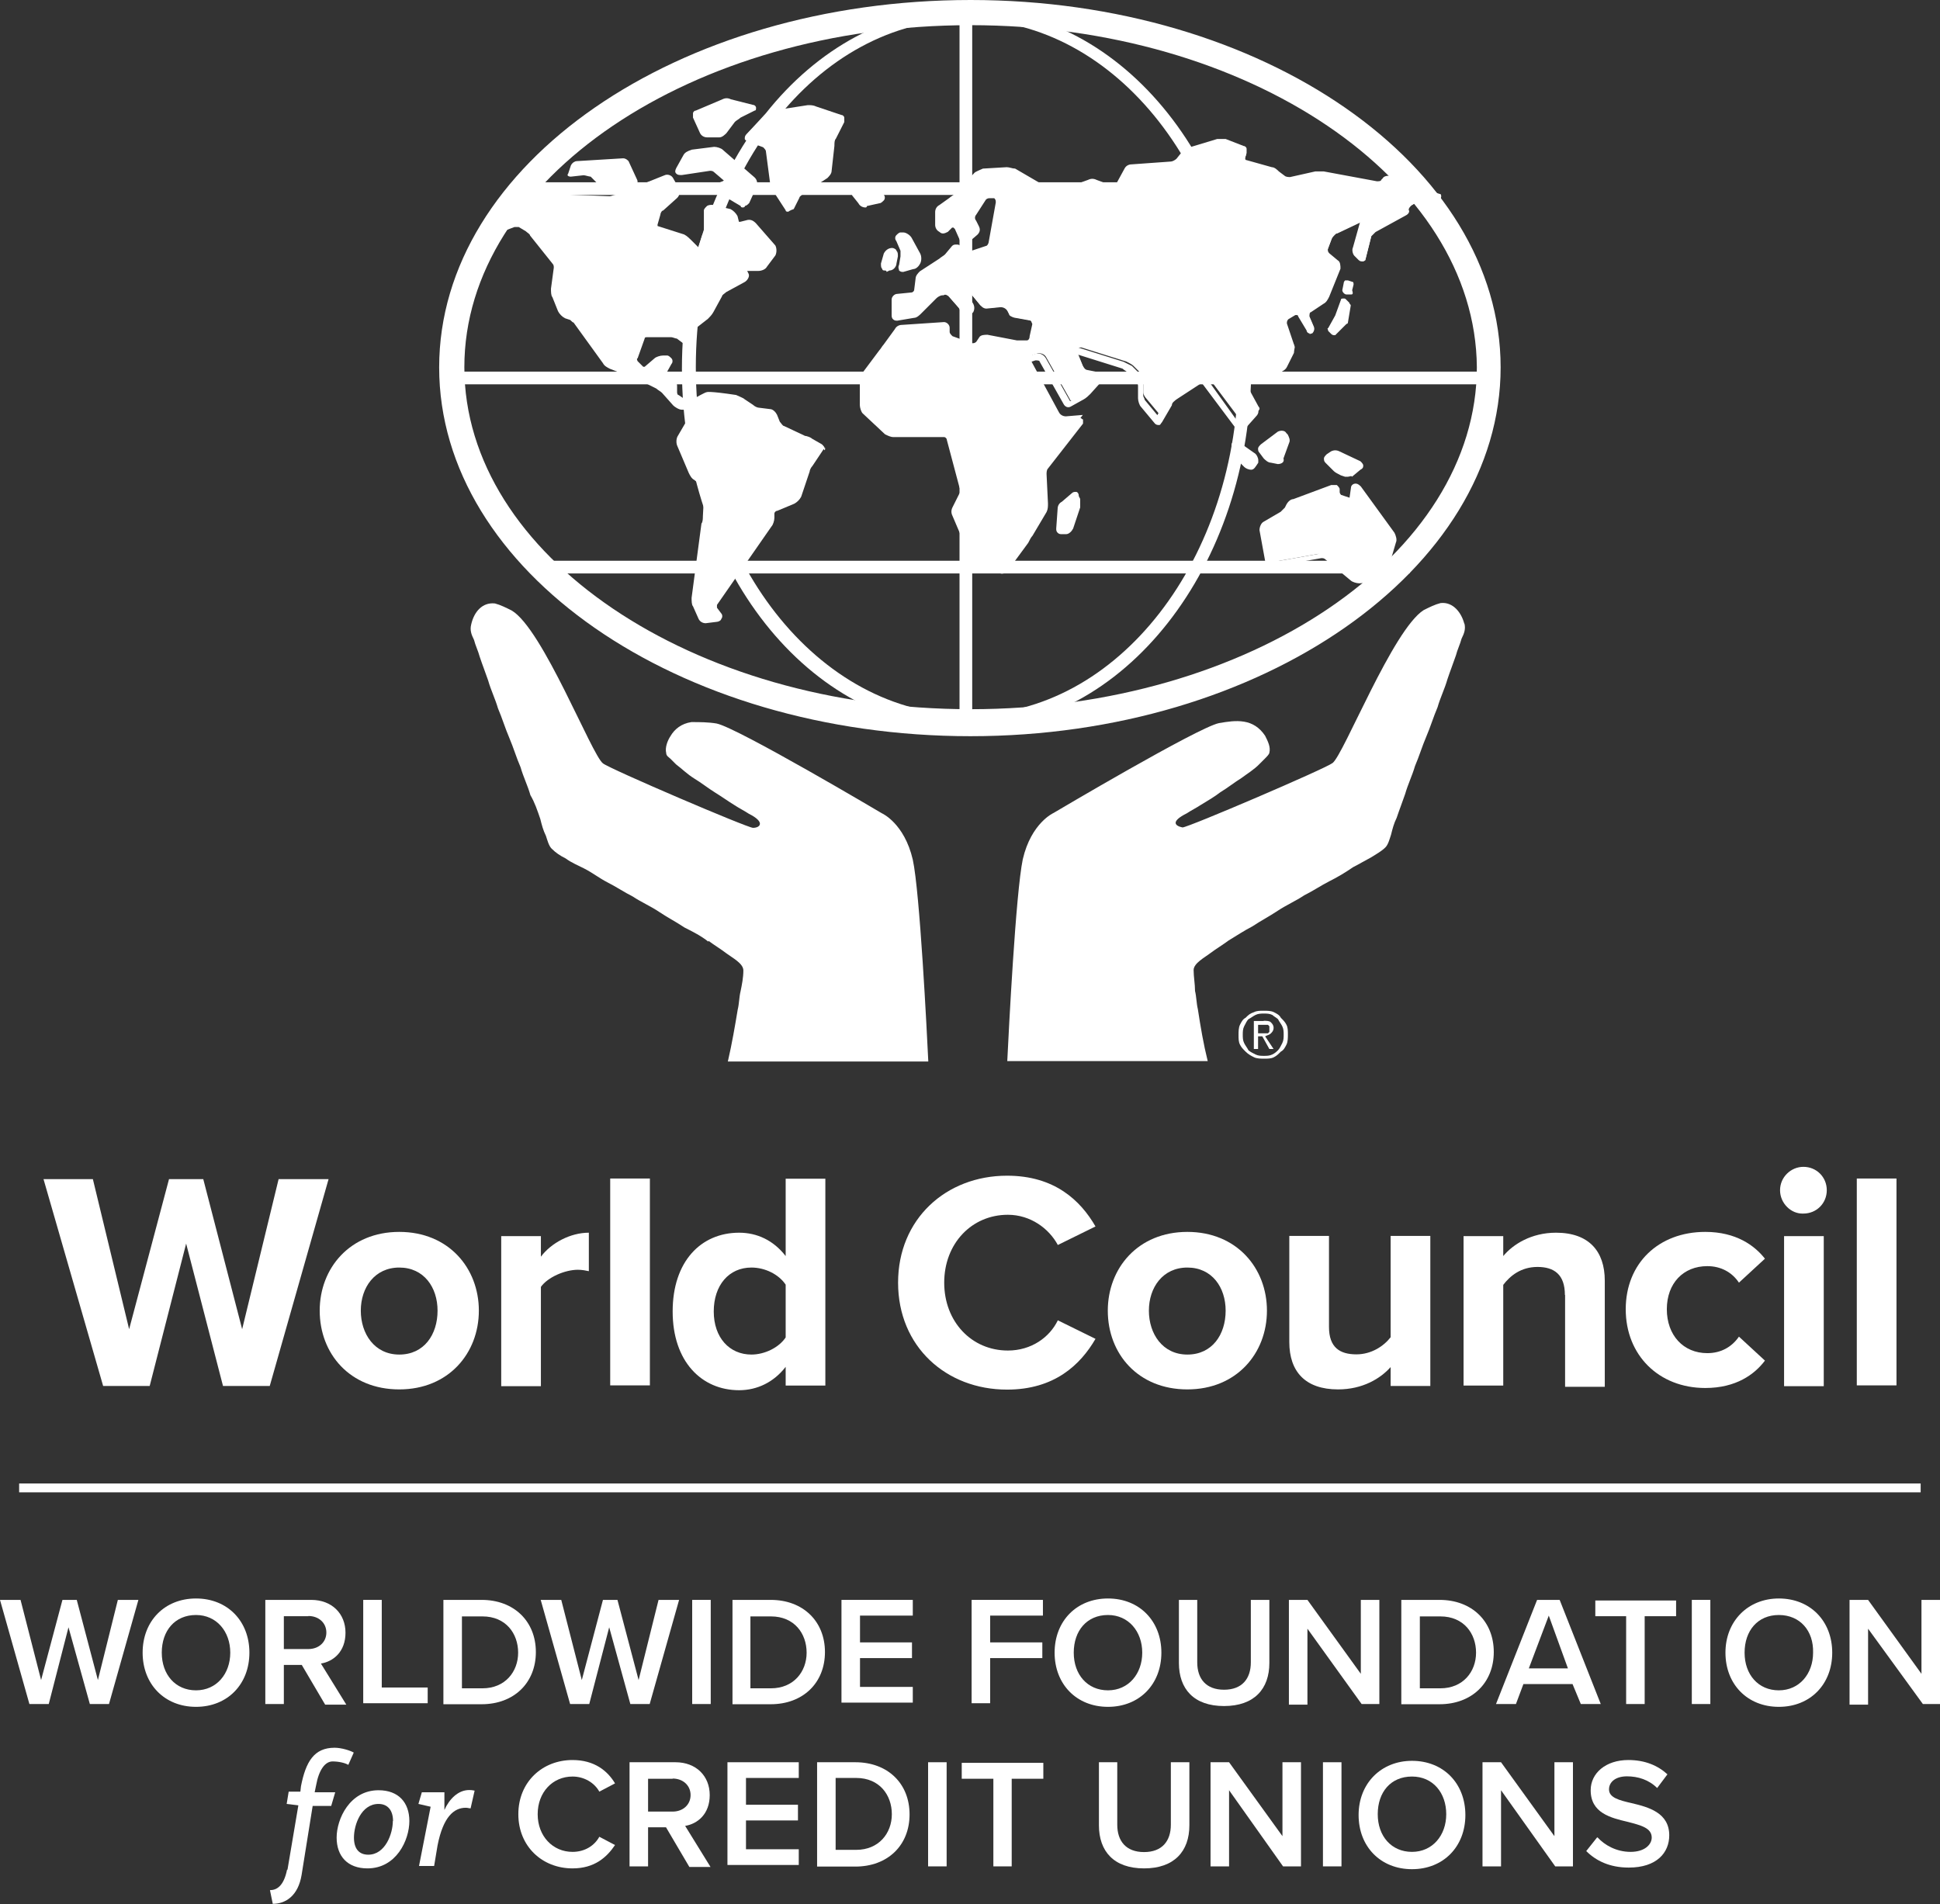 <?xml version="1.0" encoding="UTF-8"?>
<svg id="Layer_2" data-name="Layer 2" xmlns="http://www.w3.org/2000/svg" viewBox="0 0 96.3 94.53">
  <rect x="0" y="0" width="96.3" height="94.53" fill="#333333" stroke="none"/>
  <defs>
    <style>
      .cls-1 {
        fill: #fff;
      }
    </style>
  </defs>
  <g id="Camada_1" data-name="Camada 1">
    <g>
      <polygon class="cls-1" points="3.4 80.79 2.42 84.6 1.46 84.6 0 79.43 1.02 79.43 2.04 83.41 3.1 79.43 3.81 79.43 4.86 83.41 5.85 79.43 6.87 79.43 5.41 84.6 4.46 84.6 3.4 80.79"/>
      <g>
        <path class="cls-1" d="M9.73,80.18c-1.05,0-1.7.78-1.7,1.87s.68,1.87,1.7,1.87,1.7-.82,1.7-1.87-.68-1.87-1.7-1.87M9.73,79.36c1.56,0,2.65,1.12,2.65,2.69s-1.09,2.69-2.65,2.69-2.65-1.12-2.65-2.69,1.09-2.69,2.65-2.69"/>
        <path class="cls-1" d="M15.31,80.24h-1.22v1.63h1.22c.51,0,.89-.34.89-.82s-.38-.82-.89-.82M14.97,82.66h-.88v1.94h-.92v-5.17h2.28c1.02,0,1.7.68,1.7,1.63s-.61,1.43-1.22,1.53l1.26,2.04h-1.05l-1.16-1.97Z"/>
      </g>
      <polygon class="cls-1" points="18.03 79.43 18.95 79.43 18.95 83.78 21.23 83.78 21.23 84.56 18.03 84.56 18.03 79.43"/>
      <path class="cls-1" d="M23.95,83.82c1.12,0,1.77-.82,1.77-1.77s-.61-1.8-1.77-1.8h-1.02v3.57h1.02ZM22.01,79.43h1.9c1.6,0,2.69,1.06,2.69,2.59s-1.09,2.59-2.69,2.59h-1.9v-5.17Z"/>
      <polygon class="cls-1" points="30.24 80.79 29.25 84.6 28.3 84.6 26.84 79.43 27.86 79.43 28.88 83.41 29.93 79.43 30.65 79.43 31.7 83.41 32.69 79.43 33.71 79.43 32.25 84.6 31.29 84.6 30.24 80.79"/>
      <rect class="cls-1" x="34.36" y="79.43" width=".92" height="5.17"/>
      <path class="cls-1" d="M38.27,83.82c1.12,0,1.77-.82,1.77-1.77s-.61-1.8-1.77-1.8h-1.02v3.57h1.02ZM36.36,79.43h1.9c1.6,0,2.69,1.06,2.69,2.59s-1.09,2.59-2.69,2.59h-1.9v-5.17Z"/>
      <polygon class="cls-1" points="41.77 79.43 45.31 79.43 45.31 80.21 42.69 80.21 42.69 81.54 45.27 81.54 45.27 82.32 42.69 82.32 42.69 83.75 45.31 83.75 45.31 84.53 41.77 84.53 41.77 79.43"/>
      <polygon class="cls-1" points="48.23 79.43 51.77 79.43 51.77 80.21 49.15 80.21 49.15 81.54 51.74 81.54 51.74 82.32 49.15 82.32 49.15 84.56 48.23 84.56 48.23 79.43"/>
      <g>
        <path class="cls-1" d="M55,80.18c-1.05,0-1.7.78-1.7,1.87s.68,1.87,1.7,1.87,1.7-.82,1.7-1.87-.68-1.87-1.7-1.87M55,79.36c1.56,0,2.65,1.12,2.65,2.69s-1.09,2.69-2.65,2.69-2.65-1.12-2.65-2.69,1.09-2.69,2.65-2.69"/>
        <path class="cls-1" d="M58.51,79.43h.92v3.1c0,.82.44,1.36,1.33,1.36s1.33-.54,1.33-1.36v-3.1h.92v3.13c0,1.29-.75,2.14-2.25,2.14s-2.24-.85-2.24-2.14v-3.13Z"/>
      </g>
      <polygon class="cls-1" points="64.9 80.86 64.9 84.63 63.98 84.63 63.98 79.43 64.9 79.43 67.55 83.1 67.55 79.43 68.47 79.43 68.47 84.6 67.59 84.6 64.9 80.86"/>
      <path class="cls-1" d="M71.5,83.82c1.12,0,1.77-.82,1.77-1.77s-.61-1.8-1.77-1.8h-1.02v3.57h1.02ZM69.56,79.43h1.9c1.6,0,2.69,1.06,2.69,2.59s-1.09,2.59-2.69,2.59h-1.9v-5.17Z"/>
      <path class="cls-1" d="M75.89,82.83h1.94l-.95-2.62-.99,2.62ZM78.07,83.61h-2.45l-.37.99h-.99l2.04-5.17h1.12l2.04,5.17h-.99l-.41-.99Z"/>
      <polygon class="cls-1" points="80.75 80.24 79.19 80.24 79.19 79.46 83.2 79.46 83.2 80.24 81.64 80.24 81.64 84.6 80.72 84.6 80.72 80.24 80.75 80.24"/>
      <rect class="cls-1" x="83.98" y="79.43" width=".92" height="5.17"/>
      <path class="cls-1" d="M88.3,80.18c-1.05,0-1.7.78-1.7,1.87s.68,1.87,1.7,1.87,1.7-.82,1.7-1.87c.03-1.09-.65-1.87-1.7-1.87M88.3,79.36c1.56,0,2.65,1.12,2.65,2.69s-1.09,2.69-2.65,2.69-2.65-1.12-2.65-2.69,1.12-2.69,2.65-2.69"/>
      <g>
        <path class="cls-1" d="M14.27,92.83l.54-3.2-.58-.07.1-.61h.58l.03-.27c.24-1.22.65-1.91,1.67-1.91.34,0,.78.14.95.24l-.27.61c-.17-.1-.48-.17-.78-.17-.37,0-.68.41-.82,1.19l-.07.34h1.02l-.2.68h-.92l-.55,3.43c-.17,1.02-.78,1.43-1.43,1.43l-.14-.68c.31,0,.68-.17.85-1.02"/>
        <path class="cls-1" d="M19.51,90.41c0-.54-.27-.85-.72-.85-.85,0-1.22,1.02-1.22,1.67,0,.54.24.85.71.85.85,0,1.22-1.05,1.22-1.67M20.32,90.41c0,.95-.65,2.35-2.08,2.35-.99,0-1.53-.61-1.53-1.53s.65-2.35,2.08-2.35c.99,0,1.53.61,1.53,1.53"/>
        <path class="cls-1" d="M21.38,89.7l-.61-.14.17-.58h1.12v.88c.24-.54.68-.99,1.23-.99.17,0,.24.03.27.03l-.2.88c-.07,0-.14-.03-.24-.03-.58,0-1.12.44-1.4,1.87l-.17,1.02h-.75l.58-2.96Z"/>
        <path class="cls-1" d="M25.73,90.07c0-1.6,1.19-2.69,2.69-2.69,1.09,0,1.74.54,2.11,1.16l-.78.41c-.24-.44-.75-.75-1.33-.75-.99,0-1.73.78-1.73,1.87s.75,1.87,1.73,1.87c.61,0,1.09-.31,1.33-.75l.78.41c-.41.61-1.02,1.16-2.11,1.16-1.5,0-2.69-1.09-2.69-2.69"/>
        <path class="cls-1" d="M33.39,88.31h-1.22v1.63h1.22c.51,0,.89-.34.89-.82s-.38-.82-.89-.82M33.05,90.72h-.88v1.94h-.92v-5.17h2.28c1.02,0,1.7.68,1.7,1.63s-.61,1.43-1.22,1.53l1.26,2.04h-1.05l-1.16-1.97Z"/>
      </g>
      <polygon class="cls-1" points="36.11 87.49 39.65 87.49 39.65 88.27 37.03 88.27 37.03 89.6 39.61 89.6 39.61 90.38 37.03 90.38 37.03 91.81 39.65 91.81 39.65 92.59 36.11 92.59 36.11 87.49"/>
      <path class="cls-1" d="M42.5,91.84c1.12,0,1.77-.82,1.77-1.77s-.61-1.8-1.77-1.8h-1.02v3.57h1.02ZM40.56,87.49h1.9c1.6,0,2.69,1.05,2.69,2.59s-1.09,2.59-2.69,2.59h-1.9v-5.17Z"/>
      <rect class="cls-1" x="46.07" y="87.49" width=".92" height="5.17"/>
      <polygon class="cls-1" points="49.31 88.31 47.74 88.31 47.74 87.52 51.79 87.52 51.79 88.31 50.22 88.31 50.22 92.66 49.31 92.66 49.31 88.31"/>
      <path class="cls-1" d="M54.54,87.49h.92v3.1c0,.82.44,1.36,1.33,1.36s1.33-.54,1.33-1.36v-3.1h.92v3.13c0,1.29-.75,2.14-2.25,2.14s-2.24-.85-2.24-2.14v-3.13Z"/>
      <polygon class="cls-1" points="61.01 88.88 61.01 92.66 60.09 92.66 60.09 87.49 61.01 87.49 63.66 91.16 63.66 87.49 64.58 87.49 64.58 92.66 63.69 92.66 61.01 88.88"/>
      <rect class="cls-1" x="65.67" y="87.49" width=".92" height="5.17"/>
      <path class="cls-1" d="M70.09,88.2c-1.06,0-1.7.78-1.7,1.87s.68,1.87,1.7,1.87,1.7-.82,1.7-1.87-.65-1.87-1.7-1.87M70.09,87.42c1.56,0,2.65,1.12,2.65,2.69s-1.09,2.69-2.65,2.69-2.65-1.12-2.65-2.69,1.12-2.69,2.65-2.69"/>
      <polygon class="cls-1" points="74.51 88.88 74.51 92.66 73.59 92.66 73.59 87.49 74.51 87.49 77.16 91.16 77.16 87.49 78.08 87.49 78.08 92.66 77.2 92.66 74.51 88.88"/>
      <path class="cls-1" d="M79.31,91.23c.34.37.92.71,1.63.71s1.05-.37,1.05-.71c0-.48-.54-.61-1.19-.78-.85-.2-1.84-.44-1.84-1.57,0-.85.75-1.5,1.87-1.5.82,0,1.46.27,1.94.71l-.51.68c-.41-.41-.95-.58-1.5-.58s-.89.27-.89.65c0,.41.51.54,1.12.68.85.2,1.87.48,1.87,1.6,0,.85-.61,1.6-2.01,1.6-.95,0-1.63-.34-2.11-.82l.54-.68Z"/>
      <rect class="cls-1" x="47.63" y=".63" width=".63" height="35.22"/>
      <path class="cls-1" d="M47.98.97c-7.45,0-13.44,7.73-13.44,17.26s6.06,17.26,13.51,17.26,13.43-7.73,13.43-17.26S55.42.97,47.98.97M47.98,36.2c-7.8,0-14.13-8-14.13-17.89S40.18.42,47.98.42s14.13,7.94,14.13,17.82-6.33,17.96-14.13,17.96"/>
      <polygon class="cls-1" points="25.91 9.05 25.21 9.68 69.97 9.68 69.97 9.05 25.91 9.05"/>
      <rect class="cls-1" x="27.16" y="27.84" width="42.81" height=".63"/>
      <rect class="cls-1" x="22.22" y="18.45" width="52" height=".63"/>
      <g>
        <path class="cls-1" d="M62.66,51.3h.28l.07-.07v-.28l-.07-.07h-.49v.42h.21M62.73,50.68c.14,0,.28,0,.35.07.07.07.14.14.14.28s-.07.21-.14.28c-.07.07-.14.07-.28.14l.42.63h-.21l-.35-.63h-.21v.63h-.21v-1.39h.49ZM61.76,51.79c.07.14.14.21.21.35.07.07.21.14.35.21.14.07.28.07.42.07s.28,0,.42-.07c.14-.07.21-.14.28-.21.07-.07.14-.21.21-.35.07-.14.07-.28.07-.42s0-.28-.07-.42c-.07-.14-.14-.21-.21-.35-.07-.07-.21-.14-.28-.21-.14-.07-.28-.07-.42-.07s-.28,0-.42.07c-.14.07-.21.14-.35.21-.07.07-.14.21-.21.35-.07.14-.07.28-.07.42s0,.28.07.42M61.55,50.88c.07-.14.14-.28.28-.35.14-.14.21-.21.42-.28.14-.07.28-.07.49-.07.14,0,.35,0,.49.07.14.07.28.14.35.28.14.14.21.21.28.35.07.14.07.28.07.49,0,.14,0,.35-.07.49-.07.14-.14.28-.28.35-.14.14-.21.21-.35.28-.14.07-.28.07-.49.07-.14,0-.35,0-.49-.07s-.28-.14-.42-.28c-.14-.14-.21-.21-.28-.35-.07-.14-.07-.28-.07-.49,0-.14,0-.35.07-.49"/>
        <path class="cls-1" d="M35.17,46.71c.28.21.63.42.9.63.28.21.83.49.83.84s-.07.7-.14,1.04c-.07.28-.07.63-.14.9-.14.84-.28,1.67-.49,2.58h9.95c-.07-1.46-.42-8.42-.77-10.02-.42-1.81-1.53-2.3-1.53-2.3,0,0-7.17-4.25-8.21-4.46-.42-.07-.84-.07-1.25-.07-.49.07-.84.35-1.04.7-.14.21-.28.56-.21.84,0,.14.14.21.21.28.07.07.21.21.28.28.28.21.56.49.9.7.35.21.7.49,1.04.7s.63.42.97.63c.21.14.49.28.7.42.84.42.56.7.21.7-.28,0-7.1-2.92-7.45-3.2-.56-.42-2.99-6.68-4.53-7.59-.28-.14-.56-.28-.83-.35-.63-.07-1.04.42-1.18,1.04-.07.28,0,.49.14.77.07.28.21.56.28.83.14.42.28.77.42,1.18.14.49.35.91.49,1.39.21.49.35.97.56,1.46.21.49.35.98.56,1.46.14.49.35.9.49,1.39.21.35.35.77.49,1.18.07.28.14.56.28.84.07.21.14.49.28.63.21.21.42.35.7.49.28.21.63.35.9.49.42.21.77.49,1.18.7.42.21.83.49,1.25.7.42.28.91.49,1.32.77.42.28.83.49,1.25.77.42.21.83.42,1.18.7"/>
        <path class="cls-1" d="M72.69,30.98c-.14-.56-.56-1.11-1.18-1.04-.28.07-.56.21-.84.35-1.53.97-3.97,7.17-4.52,7.59-.35.28-7.17,3.2-7.45,3.2-.35-.07-.63-.28.21-.7.21-.14.49-.28.7-.42.35-.21.7-.42.97-.63.35-.21.7-.49,1.04-.7.28-.21.63-.42.9-.7.07-.07.21-.21.28-.28.07-.07.21-.21.21-.28.07-.28-.07-.56-.21-.84-.28-.42-.63-.63-1.04-.7-.42-.07-.83,0-1.25.07-1.04.21-8.21,4.46-8.21,4.46,0,0-1.11.49-1.53,2.3-.35,1.67-.7,8.56-.77,10.02h9.95c-.21-.84-.35-1.67-.49-2.58-.07-.28-.07-.63-.14-.9,0-.35-.07-.7-.07-1.04s.56-.63.83-.84c.28-.21.63-.42.91-.63.35-.21.77-.49,1.18-.7.42-.28.83-.49,1.25-.77.42-.28.9-.49,1.32-.77.42-.21.84-.49,1.25-.7.42-.21.77-.42,1.18-.7.28-.14.63-.35.9-.49.21-.14.49-.28.7-.49.14-.14.21-.42.28-.63.07-.28.14-.56.28-.84.14-.42.28-.77.42-1.18.14-.49.35-.91.49-1.39.21-.49.35-.97.56-1.46.21-.49.35-.97.56-1.46.14-.49.35-.9.49-1.39.14-.42.28-.77.42-1.18.07-.28.21-.56.28-.83.14-.28.21-.49.14-.77"/>
        <path class="cls-1" d="M29.81,9.26c.07.07.21.14.35.07l1.39-.21c.07,0,.14-.07.07-.21l-.42-.91c-.07-.07-.14-.14-.28-.14l-2.3.14c-.07,0-.21.07-.28.21l-.14.42c-.07.07,0,.14.14.14l.63-.07c.07,0,.28.07.35.07l.49.49Z"/>
        <path class="cls-1" d="M35.1,6.68h.63c.07,0,.21-.07.28-.14l.42-.56c.07-.07.21-.21.28-.28l.7-.35-1.11-.28h-.07c-.07,0-.14,0-.21.07l-1.32.56s-.07,0-.07.07v.07l.35.77s.07.07.14.07"/>
        <path class="cls-1" d="M34.68,5.78l.35.7.07.07h.63c.07,0,.14-.07.14-.07l.42-.63c.07-.14.21-.21.35-.28l.35-.21-.77-.14h-.21l-1.32.56ZM35.1,6.82h0c-.14,0-.28-.07-.35-.21l-.35-.77v-.21c0-.07.07-.14.14-.14l1.32-.56c.14-.07.28-.07.42,0l1.11.28c.07,0,.14.07.14.14s0,.14-.07.14l-.7.35c-.07.07-.21.14-.28.21l-.42.56c-.07.07-.21.21-.35.21h-.63Z"/>
        <path class="cls-1" d="M36.14,8.91c.07.07.07.14,0,.21l-.42.21c-.07.07-.07.14,0,.14l1.18.63c.07.07.21,0,.21-.07l.35-.77c.07-.07,0-.21-.07-.28l-1.6-1.39c-.07-.07-.21-.14-.35-.07l-1.11.14c-.07,0-.21.07-.28.21l-.35.63c-.07.07,0,.14.07.14l1.39-.21c.07,0,.28,0,.35.07l.63.42Z"/>
        <path class="cls-1" d="M35.86,9.4l1.04.63.42-.77v-.14l-1.6-1.39c-.07-.07-.14-.07-.21-.07l-1.11.14c-.07,0-.14.07-.14.14l-.28.49,1.25-.14c.14,0,.35,0,.42.14l.56.42c.07.07.14.14.14.21s-.07.14-.14.21l-.35.14ZM36.91,10.3c-.07,0-.14,0-.14-.07l-1.18-.7c-.07-.07-.14-.14-.14-.21s.07-.14.14-.21l.35-.14-.49-.42c-.07-.07-.14-.07-.21-.07l-1.39.21c-.14,0-.21,0-.28-.07-.07-.07-.07-.14,0-.28l.35-.63c.07-.14.21-.21.42-.28l1.11-.14c.14,0,.35.07.42.14l1.6,1.39c.14.14.14.35.07.49l-.35.77c-.07.07-.14.14-.21.14,0,0,0,.07-.07.07"/>
        <path class="cls-1" d="M39.69,9.4l1.18-.77c.07-.07.14-.14.14-.21l.14-1.25c0-.14.07-.28.14-.35l.42-.83v-.07s0-.07-.07-.07l-1.18-.49c-.07,0-.14-.07-.28-.07h-.07l-1.81.28c-.07,0-.21.07-.28.14l-.97.97v.07l.07.07.77.28c.14.07.21.14.28.28l.21,1.6c0,.07.07.21.14.35l.63.97h.07l.28-.56c0-.14.14-.28.21-.35"/>
        <path class="cls-1" d="M37.26,6.75l.63.21c.14.07.35.21.35.42l.21,1.6c0,.07.07.21.07.28l.56.84.21-.42c.07-.14.21-.28.35-.35l1.18-.77s.07-.07.07-.14l.14-1.25c0-.14.07-.28.14-.42l.42-.77-1.25-.42h-.28l-1.81.28c-.07,0-.14.07-.21.07l-.76.84ZM39.14,10.51c-.07,0-.14,0-.14-.07l-.63-.97c-.07-.07-.14-.28-.14-.35l-.21-1.6c0-.07-.07-.14-.14-.21l-.77-.28c-.07-.07-.14-.07-.14-.14s0-.14.07-.21l.9-.97c.07-.07.21-.14.35-.21l1.81-.28c.14,0,.28,0,.42.07l1.25.42c.07,0,.14.07.14.14v.21l-.42.83c-.07.07-.07.21-.07.35l-.14,1.25c0,.14-.14.28-.21.35l-1.18.77c-.07.07-.21.14-.21.21l-.28.56c-.21.07-.28.14-.28.14"/>
        <path class="cls-1" d="M43.66,9.54c-.07-.07-.21-.14-.28-.14l-.84.07c-.14,0-.14.07-.07.14l.28.35c.07.07.21.14.28.14l.63-.14c.07,0,.14-.14.07-.21l-.07-.21Z"/>
        <path class="cls-1" d="M42.61,9.61l.28.28c0,.07.14.07.14.07l.63-.14-.14-.21c0-.07-.07-.07-.14-.07l-.77.07ZM42.96,10.3c-.14,0-.28-.07-.35-.21l-.28-.35c-.07-.07-.07-.21-.07-.28.07-.07.14-.14.21-.14l.84-.07c.14,0,.35.07.42.21l.14.21c.07.07.07.21,0,.28s-.14.14-.21.14l-.63.14q0,.07-.07.07"/>
        <path class="cls-1" d="M44.43,12.67c0-.14-.07-.21-.14-.21-.14,0-.21.07-.28.21l-.14.49c0,.07,0,.14.14.14l.14-.07c.07,0,.21-.14.21-.28l.07-.28Z"/>
        <path class="cls-1" d="M44.29,12.6c-.07,0-.14.07-.14.07l-.14.42h.07c.07,0,.14-.07.14-.14l.07-.35ZM43.94,13.43c-.07,0-.14,0-.14-.07-.07-.07-.07-.14-.07-.28l.14-.49c.07-.14.21-.28.42-.28.07,0,.21.07.21.14.07.07.07.14.07.28l-.07.35c0,.14-.14.35-.35.35l-.14.07c0-.07-.07-.07-.07-.07"/>
        <path class="cls-1" d="M44.77,13.23c0,.07.07.21.14.14l.42-.07c.14,0,.21-.07.28-.21.07-.07,0-.21,0-.35l-.49-.77c-.07-.07-.21-.14-.28-.14h-.14c-.14,0-.14.07-.14.21l.21.49c.07.07.07.28,0,.35v.35Z"/>
        <path class="cls-1" d="M44.77,11.97l.21.42c.07.14.07.35.07.49l-.07.35.42-.07c.07,0,.14-.07.14-.07v-.21l-.42-.77c0-.07-.14-.07-.14-.07l-.21-.07ZM44.84,13.5c-.07,0-.14,0-.21-.07,0-.07-.07-.14,0-.28l.07-.42v-.28l-.21-.49c-.07-.07-.07-.21,0-.28.07-.07.14-.14.21-.14h.14c.14,0,.35.14.42.28l.42.77c.07.14.07.35,0,.49-.07.14-.21.28-.35.28l-.49.14q.07,0,0,0"/>
        <path class="cls-1" d="M52.78,24.99c-.07.07-.14.21-.14.28l-.07.98c0,.07.07.14.14.14h.14c.07,0,.21-.07.21-.21l.35-1.04v-.35l-.07-.14c0-.07-.07-.14-.14-.07l-.42.42Z"/>
        <path class="cls-1" d="M53.27,24.71l-.42.35c-.07,0-.07.14-.07.21l-.07.98h.14l.07-.07.35-1.04v-.42ZM52.71,26.52c-.07,0-.14,0-.21-.07-.07-.07-.07-.14-.07-.21l.07-.98c0-.14.07-.28.21-.35l.49-.42c.07-.07.14-.07.21-.07s.14.07.14.21l.07.14v.42l-.35,1.05c-.07.14-.21.28-.35.28h-.21Z"/>
        <path class="cls-1" d="M67.12,24.78c0,.14-.14.14-.21.14l-.42-.14c-.07-.07-.21-.14-.21-.28v-.14c0-.14-.07-.14-.21-.14l-1.88.7c-.07.07-.21.14-.28.21l-.07.14c-.07.07-.14.21-.28.28l-.84.42c-.07.07-.14.21-.14.28l.28,1.53c0,.14.14.21.21.14l2.37-.42c.14,0,.28,0,.35.07l1.25,1.04c.07.07.21.14.35.14l.84-.07c.14,0,.21-.07.28-.21l.49-1.67c0-.07,0-.28-.07-.35l-1.67-2.3c-.07-.07-.14-.07-.14,0v.63Z"/>
        <path class="cls-1" d="M65.59,27.43c.14,0,.28.07.42.14l1.25,1.04c.07.07.14.07.21.07l.83-.07c.07,0,.07-.07.14-.07l.49-1.67c0-.07,0-.14-.07-.21l-1.53-2.16-.07.35c0,.07-.07.14-.14.21-.07.07-.21.07-.28,0l-.42-.14c-.14-.07-.28-.21-.28-.42v-.14l-1.88.7c-.07,0-.14.07-.21.14l-.07.14c-.07.14-.21.28-.35.35l-.83.49c-.07,0-.07.07-.07.14l.28,1.53s0,.07.07.07l2.37-.42c.07-.07.14-.07.14-.07M67.47,28.96c-.14,0-.35-.07-.42-.14l-1.25-1.04c-.07-.07-.14-.07-.21-.07l-2.37.42c-.21.07-.35-.07-.42-.28l-.28-1.53c0-.14.07-.35.21-.42l.84-.49c.07-.07.14-.14.21-.21l.07-.14c.07-.14.21-.28.35-.28l1.88-.7h.28c.07.07.14.14.14.21v.14c0,.07.07.14.07.14l.42.14h.14-.14l.07-.49c0-.14.14-.21.21-.21s.14,0,.28.14l1.67,2.3c.07.14.14.35.07.49l-.49,1.67c-.07.14-.21.28-.35.28l-.97.07q.07,0,0,0"/>
        <path class="cls-1" d="M48.67,28.19h0l1.04-.14c.07,0,.21-.07.28-.14l.97-1.32c.07-.07.14-.21.21-.35l.7-1.18c.07-.07.07-.21.07-.35l-.07-1.46c0-.14.07-.28.14-.42l1.74-2.23-.84.07c-.14,0-.28-.07-.35-.21l-1.39-2.57v-.14c0-.07.07-.14.14-.14l.21-.07h.07c.14,0,.28.07.35.21l1.18,2.09c0,.07.14.07.21.07l.63-.35c.07-.07.21-.14.28-.21l.63-.7v-.07h-.07l-.7-.14c-.14,0-.28-.14-.35-.28l-.28-.7v-.14c0-.07.14-.07.21-.07l2.23.7c.14.07.28.14.35.21l.35.35c.07.07.14.28.14.35v.63c0,.07.07.21.14.28l.7.84q.07.07.14,0l.49-.84c.07-.07.21-.21.28-.28l1.18-.77c.14-.07.28-.07.35.07l1.67,2.23q.07.07.14,0l.63-.63c.07-.07.07-.14,0-.21l-.42-.77c-.07-.14-.07-.28,0-.42l.07-.07c.07-.14.21-.21.35-.28l1.18-.35c.07,0,.21-.14.21-.21l.35-.7c.07-.07.07-.21,0-.28l-.49-.97c-.07-.14,0-.28.14-.35l.35-.21c.14-.07.28-.07.35.07l.42.7c0,.07.07.07.14.07s.07-.14.07-.21l-.21-.49c-.07-.14,0-.28.14-.35l.63-.42c.07-.07.21-.14.21-.28l.49-1.32c0-.07,0-.21-.07-.21l-.42-.35c-.07-.07-.14-.28-.07-.35l.21-.56c.07-.14.14-.28.28-.28l1.18-.56c.07-.07.14,0,.21,0,0,0,.07.07,0,.14l-.35,1.25c0,.07,0,.21.07.28l.21.21c.07.07.07,0,.07,0l.28-1.11c0-.14.14-.28.28-.35l1.53-.84.07-.07s-.07-.07,0-.14c0-.07.07-.14.14-.21l.35-.21c.14-.07.28-.07.42-.07l.49.21c.07,0,.14,0,.14-.07l.07-.28c0-.07,0-.14-.07-.14l-2.44-.77c-.07,0-.21,0-.21.07l-.07.07c-.07.14-.21.21-.35.14l-2.64-.49h-.35l-1.25.28c-.14,0-.28,0-.42-.07l-.28-.14c-.07-.07-.21-.14-.28-.14l-1.25-.35c-.07,0-.14-.07-.14-.14v-.21l.07-.21v-.07l-.07-.07-.9-.35c-.07,0-.21-.07-.35,0l-1.39.42c-.07,0-.21.14-.28.21l-.28.21c-.07.07-.21.21-.35.21l-1.95.14c-.07,0-.21.07-.21.14l-.42.76c-.07.14-.21.21-.35.14l-.77-.28h-.35l-1.81.7c-.14.07-.28,0-.35-.14l-.07-.07c-.07-.07-.14-.21-.21-.21l-1.32-.77c-.07-.07-.21-.07-.28-.07h-1.32c-.07,0-.21.07-.28.14l-.97,1.04c-.07.07-.21.21-.28.28l-.49.35c-.07.07-.14.14-.14.28v.63c0,.07.07.21.14.21.07.07.14,0,.21,0l.21-.21c.14-.07.28-.07.35.07l.28.63c0,.07.07.07.14,0l.49-.42c.07-.07.07-.14.07-.21l-.14-.28c-.07-.14-.07-.28,0-.42l.42-.84c.07-.14.21-.14.35-.14l.07.07c.14.07.21.21.21.35l-.35,1.95c0,.14-.14.28-.28.28l-.84.28c-.14.07-.28,0-.42-.07l-.21-.21c-.07-.07-.14-.07-.14,0l-.35.42c-.07.07-.21.21-.28.28l-.97.63c-.07.07-.14.14-.14.28l-.07.56c0,.14-.14.28-.28.28l-.7.07c-.07,0-.14.07-.14.14v.76c0,.07.07.14.14.07l.83-.14c.07,0,.21-.07.28-.14l.76-.77c.07-.07.21-.21.35-.21h.07c.14,0,.28.07.35.14l.49.56c.07.07.14.28.21.35.07,0,.21-.07.28-.14.07-.07.07-.21,0-.28l-.42-.63c-.07-.07-.07-.14,0-.21,0-.07.07-.07.07-.07.07-.07.28,0,.35.14l.63.76c.07.07.14.14.28.14l.7-.07c.14,0,.28.07.35.21l.07.14c0,.07.14.14.21.14l.77.14c.07,0,.14.07.14.14.07.07.07.14.07.21l.07.56c0,.14-.14.28-.28.28h-.14c-.14,0-.28.07-.42,0l-1.46-.28c-.07,0-.21,0-.21.07l-.14.21c-.07.14-.28.14-.35.14l-.97-.35c-.14-.07-.21-.21-.28-.35v-.21c0-.07-.07-.14-.14-.14l-2.09.14c-.07,0-.21.07-.28.14l-.56.77c-.07.07-.14.21-.21.35l-.83,1.11c-.07.07-.07.21-.07.28v1.18c0,.07.07.21.14.28l1.11,1.04c.07.07.21.14.28.14h2.51c.14,0,.28.14.28.21l.63,2.37c0,.14,0,.28-.07.42l-.35.7c-.07.07-.07.21,0,.28l1.04,2.44s.14.07.21.14"/>
        <path class="cls-1" d="M46.86,16.36l-2.09.14c-.07,0-.14.07-.14.07l-.56.77c-.07.07-.14.21-.21.35l-.83,1.11c-.07.07-.07.14-.07.21v1.18c0,.07.07.14.07.14l1.11,1.04c.07.07.14.07.21.07h2.51c.21,0,.42.14.49.35l.63,2.37c.07.14,0,.35-.07.49l-.35.7v.14l1.04,2.44.07.07.97-.07c.07,0,.14-.07.14-.07l.97-1.32c.07-.07.14-.21.21-.28l.7-1.18c0-.07.07-.21.07-.21l-.07-1.46c0-.14.07-.35.14-.49l1.6-2.02-.56.07c-.21,0-.42-.07-.49-.28l-1.39-2.58c-.07-.07-.07-.21,0-.28.07-.14.14-.21.28-.21l.21-.07h.07c.21,0,.35.14.42.28l1.18,2.09.63-.35c.07-.07.21-.14.21-.21l.49-.56-.56-.14c-.14-.07-.35-.21-.42-.35l-.28-.7c0-.07-.07-.21,0-.28.07-.14.21-.14.35-.07l2.23.7c.14.07.28.14.42.21l.35.35c.14.14.21.28.21.49v.63c0,.07.07.14.07.21l.63.76.42-.76c.07-.14.21-.28.35-.35l1.18-.77c.21-.14.42-.07.56.14l1.6,2.23.56-.56v-.07l-.35-.84c-.07-.14-.07-.42,0-.56l.07-.07c.07-.14.28-.28.42-.35l1.18-.35c.07,0,.14-.07.14-.14l.35-.7v-.21l-.35-1.04c-.07-.21,0-.42.21-.56l.35-.21c.07-.07.21-.07.35-.07s.21.07.28.21l.07.14c0-.21.07-.35.21-.42l.63-.42c.07,0,.14-.14.14-.14l.42-1.39v-.07l-.42-.35c-.14-.14-.21-.35-.14-.56l.21-.56c.07-.14.21-.35.35-.42l1.18-.56c.14-.07.28-.07.42.07,0,.07.07.14.07.28l-.35,1.25v.14l.07.07.28-.9c.07-.14.21-.35.35-.42l1.53-.83v-.14c0-.14.07-.21.21-.28l.35-.21c.14-.07.35-.14.56-.07l.42.21.07-.21-2.23-.77h-.07l-.21.14c-.14.14-.35.28-.49.21l-2.64-.49h-.28l-1.32.35c-.14.07-.42,0-.56-.14l-.28-.21c-.07-.07-.14-.14-.21-.14l-1.25-.35c-.07,0-.21-.07-.28-.21-.07-.07-.07-.21,0-.35l.07-.21-.9-.35h-.21l-1.39.42c-.07,0-.14.07-.21.14l-.28.35c-.14.14-.28.21-.49.28l-1.95.14s-.07.07-.14.07l-.42.76c-.07.21-.35.28-.56.21l-.7-.28h-.21l-1.74.63c-.21.07-.42,0-.56-.21l-.07-.07c0-.07-.14-.14-.21-.21l-1.32-.77c-.07,0-.14-.07-.21-.07l-1.18.07c-.07,0-.14.07-.21.07l-.98,1.04c-.07.07-.21.21-.35.28l-.49.35s-.07.07-.07.14v.63c0,.07.07.07.07.14h.07l.21-.21c.07-.07.21-.14.35-.07.14,0,.21.07.28.21l.21.49.42-.35-.14-.28c-.07-.14-.07-.42,0-.56l.49-.77c.14-.21.35-.28.56-.21l.07.07c.21.07.28.28.28.49l-.35,1.95c0,.21-.21.35-.35.42l-.84.28c-.21.07-.42,0-.56-.14l-.14-.21-.28.35c-.07.07-.21.21-.35.28l-.97.63c-.07,0-.07.07-.07.14l-.07.56c0,.21-.21.35-.42.42l-.7.07v.7l.83-.14c.07,0,.14-.07.21-.07l.77-.77c.07-.14.28-.21.49-.21h.07c.14,0,.35.07.49.21l.49.56c.07.07.14.21.21.28,0,0,.07,0,.07-.07v-.07l-.56-.63c-.07-.07-.07-.21-.07-.35,0-.07.07-.14.21-.21s.35,0,.49.14l.63.77s.07.07.14.07l.77-.07c.21,0,.42.14.49.28l.07.14.07.07.77.14c.07,0,.21.07.28.14.07.07.07.21.07.28l-.14.63c0,.21-.21.35-.35.42h-.14c-.14.07-.35.07-.49,0l-1.46-.28s-.07,0-.07.07l-.07.28c-.14.14-.35.21-.56.14l-.97-.35c-.21-.07-.35-.28-.35-.42l-.07-.28ZM48.67,28.33h0c-.07,0-.14-.07-.14-.07-.07-.07-.14-.14-.21-.21l-1.04-2.44c-.07-.14-.07-.28,0-.42l.35-.7c.07-.07.07-.21,0-.28l-.63-2.37c0-.07-.07-.14-.14-.14h-2.51c-.14,0-.28-.07-.42-.14l-1.11-1.04c-.07-.07-.14-.28-.14-.42v-1.18c0-.14.07-.28.14-.42l.83-1.11c.07-.07.14-.21.21-.28l.56-.77c.07-.14.21-.21.35-.21l2.09-.14c.14,0,.28.14.28.28v.21c0,.07.07.14.14.21l.97.35c.07,0,.14,0,.21-.07l.14-.21c.07-.14.28-.14.42-.14l1.46.28h.49c.07,0,.14-.07.14-.21l.14-.63v-.07l-.07-.07-.77-.14c-.14,0-.28-.14-.35-.28l-.07-.14c0-.07-.14-.14-.21-.14l-.7.07c-.14,0-.28-.07-.42-.14l-.63-.77c-.07-.07-.14-.07-.14-.07v.07l.42.7c.07.14.07.28,0,.42-.07.07-.21.21-.35.21-.07,0-.14-.07-.14-.14s-.14-.21-.21-.28l-.49-.56c-.07-.07-.21-.14-.28-.07h-.07c-.07,0-.21.07-.28.14l-.77.77c-.07.07-.21.21-.35.21l-.83.14c-.07,0-.14,0-.21-.07-.07-.07-.07-.14-.07-.21v-.77c0-.14.14-.28.28-.28l.7-.07c.07,0,.14-.07.14-.14l.07-.56c0-.14.14-.28.21-.35l.97-.63c.07-.07.21-.14.28-.21l.35-.42c.07-.07.14-.07.21-.07s.14,0,.21.07l.21.21c.07.07.14.07.21.07l.84-.28c.07,0,.14-.14.14-.21l.35-1.95c0-.07,0-.14-.07-.21h-.21c-.07,0-.14,0-.21.07l-.49.76c-.07.07-.07.21,0,.28l.14.28c.07.14.07.28-.07.42l-.49.42c-.07.07-.14.07-.21.07s-.14-.07-.14-.14l-.28-.63-.07-.07h-.07l-.21.21c-.14.07-.28.14-.42,0-.14-.07-.21-.21-.21-.35v-.63c0-.14.07-.28.21-.35l.49-.35c.07-.07.21-.14.28-.21l.97-1.04c.07-.07.28-.14.42-.21l1.18-.07c.14,0,.28.07.42.07l1.32.77c.14.07.21.21.28.28l.07.07c0,.07.14.07.21.07l1.74-.63c.14-.07.28-.07.42,0l.76.28c.07,0,.14,0,.21-.07l.42-.77c.07-.14.21-.21.35-.21l1.95-.14c.07,0,.21-.07.28-.14l.28-.35c.07-.07.21-.21.35-.21l1.39-.42h.42l.9.35c.07,0,.14.07.14.14v.21l-.07.21v.07s0,.07.07.07l1.25.35c.14,0,.28.14.35.21l.28.21c.07.07.21.07.28.07l1.25-.28h.42l2.64.49c.07,0,.21,0,.21-.07l.07-.07c.07-.14.28-.14.42-.14l1.53.77c.14.07.21.21.21.35l.63.28c0,.07-.07.14-.14.14h-.21l-.49-.21h-.28l-.35.21c-.07,0-.07.07-.07.07l.07.14c0,.14-.14.21-.14.21l-1.53.84c-.07.07-.14.14-.21.21l-.28,1.11c0,.07-.07.14-.14.14s-.14,0-.21-.07l-.21-.21c-.07-.07-.14-.28-.07-.42l.35-1.25-1.18.56c-.07.07-.14.14-.21.21l-.21.56c0,.07,0,.14.07.21l.42.35c.14.07.14.28.14.42l-.56,1.39c-.07.14-.14.28-.28.35l-.63.42c-.07,0-.07.14-.07.21l.21.49c.07.14,0,.28-.07.35-.07,0-.14.07-.14,0-.07,0-.14-.07-.14-.14l-.42-.7s0-.07-.07-.07h-.07l-.35.21c-.07.07-.07.14-.07.21l.35,1.04c.07.14,0,.28,0,.42l-.35.7c-.07.14-.21.21-.35.28l-1.25.42c-.07,0-.21.14-.21.21l-.07.07c-.07.07-.07.21,0,.28l.42.77c.07.14.07.28-.07.42l-.56.63c-.07.07-.14.07-.21.07s-.14-.07-.21-.07l-1.67-2.23c0-.07-.14-.07-.14,0l-1.18.77c-.07.07-.21.14-.21.28l-.49.84c-.07.07-.07.14-.14.14s-.14,0-.21-.07l-.7-.84c-.07-.07-.14-.28-.14-.42v-.63c0-.07-.07-.21-.14-.28l-.35-.35c-.07-.07-.21-.14-.28-.21l-2.23-.7.28.63c0,.07.14.14.21.14l.7.14c.14,0,.14.07.14.14s0,.14-.07.21l-.63.7c-.07.07-.21.21-.35.28l-.63.35c-.14.07-.28,0-.35-.14l-1.18-2.09c0-.07-.14-.07-.21-.07l-.21.07q-.07,0-.07.07v.07l1.39,2.58c.07.07.14.14.21.14l.83-.07h.07c.07,0,.07.07.14.07v.21l-1.74,2.23c-.07.07-.07.21-.07.28l.07,1.46c0,.14,0,.28-.07.42l-.7,1.18c-.07.07-.14.21-.21.35l-.97,1.32c-.07.14-.21.21-.35.21l-.97-.21q-.07.07-.14.07"/>
        <path class="cls-1" d="M61.27,22.27c0,.07.07.21.14.28l.49.49c.07.07.14.14.21.14s.07-.07.07-.14v-.14c0-.07-.07-.21-.14-.28l-.63-.49c-.07-.07-.14,0-.14.07v.07Z"/>
        <path class="cls-1" d="M61.41,22.28c0,.07.07.14.07.14l.49.49.07.07v-.14c0-.07-.07-.14-.07-.14l-.56-.42ZM62.11,23.32c-.14,0-.28-.07-.35-.14l-.49-.49c-.07-.07-.14-.28-.14-.42v-.14c0-.14.07-.21.14-.21.07-.07.14,0,.28.07l.7.49c.14.07.21.28.21.35v.14c-.14.21-.21.35-.35.35"/>
        <path class="cls-1" d="M63.92,22c0-.07,0-.21-.07-.28l-.07-.07c-.07-.07-.14-.07-.21,0l-.83.56c-.07.07-.07.14-.07.21l.21.28c.07.07.14.14.28.14h.28c.07,0,.21-.07.21-.14l.28-.7Z"/>
        <path class="cls-1" d="M63.71,21.72l-.91.63.21.28c0,.07.14.07.14.07h.28s.07,0,.07-.07l.28-.77c0,.07,0,0-.07-.14M63.43,23.04h0l-.35-.07c-.14,0-.28-.14-.35-.21l-.21-.28c-.07-.07-.07-.14-.07-.21s.07-.14.14-.21l.84-.63c.14-.07.35-.07.42.07l.07.07c.07.14.14.28.07.42l-.28.77c.07.21-.14.28-.28.28"/>
        <path class="cls-1" d="M65.94,22.69c-.07.07-.07.14,0,.21l.42.42c.07.07.21.14.28.14l.21.07c.07,0,.21,0,.28-.07l.42-.35c.07-.07.07-.14,0-.14l-1.04-.49c-.07-.07-.21,0-.28,0l-.28.21Z"/>
        <path class="cls-1" d="M65.93,22.69l.07.14-.07-.14ZM66,22.76l.42.35c.07.07.14.14.21.14l.21.07h.14l.35-.28-.98-.42h-.14l-.21.14ZM66.91,23.67h-.14l-.21-.07c-.14-.07-.28-.14-.35-.21l-.42-.42c-.07-.07-.07-.14-.07-.21s.07-.14.14-.21l.21-.14c.14-.07.28-.07.42,0l1.04.49c.07.07.14.14.14.21s0,.14-.14.21l-.42.35c0-.07-.14,0-.21,0"/>
      </g>
      <polygon class="cls-1" points="66.42 15.73 66.07 16.36 66.21 16.5 66.7 15.94 66.84 15.11 66.7 14.97 66.42 15.73"/>
      <path class="cls-1" d="M66.63,15.66l-.07.07-.14.21.14-.14.07-.14ZM66.21,16.64s-.07,0,0,0q-.07,0-.14-.07l-.14-.14c0-.07-.07-.14,0-.14l.35-.63.28-.77c0-.07.07-.07.14-.07s.07,0,.14.07l.14.14c0,.07.07.07.07.14l-.14.84s0,.07-.07.07l-.56.56h-.07Z"/>
      <polygon class="cls-1" points="66.84 14.48 67.05 14.48 67.05 14.2 66.84 14.13 66.84 14.48"/>
      <g>
        <path class="cls-1" d="M67.05,14.62h-.21q-.07,0-.14-.07s-.07-.07-.07-.14l.07-.35q0-.07.07-.14h.14l.21.07c.07,0,.07.07.07.14l-.07.28c.07.21,0,.21-.07.21"/>
        <path class="cls-1" d="M40.94,22.27c0-.07-.07-.14-.14-.21l-.49-.28c-.07-.07-.28-.14-.35-.14l-1.04-.49c-.07,0-.14-.14-.21-.21l-.14-.35c-.07-.14-.21-.28-.35-.28l-.56-.07c-.07,0-.21-.07-.28-.14l-.42-.28c-.07-.07-.28-.14-.42-.21-1.39-.21-1.46-.14-1.46-.14-.07,0-.56.28-.56.28-.07.07-.21.07-.28.07h-.07c-.07,0-.21-.07-.28-.07l-.21-.14c-.07,0-.07-.14-.07-.14v-.28c0-.21-.07-.35-.28-.42l-.35-.07.35-.63c.07-.07.07-.21,0-.28-.07-.07-.14-.14-.21-.14h-.21c-.14,0-.35.07-.42.14l-.49.42h-.07l-.28-.28s-.07-.14,0-.14l.35-.98c0-.07.07-.07.14-.07h1.18c.07,0,.21.07.28.07l.28.21c.07.07.21.07.28,0,.07-.07.14-.07.14-.21l.07-.28c0-.07.07-.14.14-.21l.63-.49c.07-.07.21-.21.28-.35l.42-.77c0-.07.14-.14.21-.21l.9-.49c.14-.07.28-.28.21-.42l-.07-.14h.56c.14,0,.35-.07.42-.21l.42-.56c.07-.14.07-.35,0-.49l-.97-1.11c-.14-.14-.28-.21-.49-.14l-.28.07h-.07l-.07-.28c-.07-.14-.21-.28-.35-.35l-.9-.21c-.07,0-.21,0-.28.07-.07.07-.14.14-.14.21v.91c0,.07,0,.21-.07.28l-.21.63-.35-.35c-.07-.07-.21-.21-.35-.28l-1.32-.42v-.07l.14-.49c0-.07.07-.21.14-.21l.7-.63c.14-.14.14-.35.07-.49l-.28-.49c-.07-.14-.28-.21-.42-.14l-2.44.97c-.07,0-.21.07-.28.07l-3.83-.14h-.35l-.35-.07-1.53,2.3.42-.21c.07-.07.28-.07.35-.14l.56-.21h.21l.35.21c.07.07.21.14.21.21l1.11,1.39c.07.07.07.14.07.21l-.14,1.04c0,.14,0,.35.07.42l.28.7c.07.14.21.28.35.35l.21.07c.07,0,.14.14.21.14l1.46,2.02c.07.14.21.21.35.28l1.25.49c.07.07.21.07.35.14l.7.35c.07.07.21.14.28.21l.56.63c.07.07.28.21.42.21h.14c.07,0,.07.07.07.07l.07.21v.21l-.49.84c-.07.14-.07.35,0,.49l.56,1.32c.07.14.14.28.28.35l.42.35c.07,0,.07.07.07.14l-.07,1.32c0,.07,0,.28-.07.35l-.49,3.69c0,.14,0,.35.07.42l.28.63c.07.14.21.21.35.21l.56-.07c.07,0,.21-.07.21-.14.07-.07.07-.21,0-.28l-.21-.28v-.14l2.71-3.9c.07-.07.14-.28.14-.42v-.21c0-.07.07-.14.14-.14l.84-.35c.14-.07.28-.21.35-.35l.42-1.25c0-.07.07-.21.14-.28l.56-.84c.07.14.07,0,.07-.07"/>
        <path class="cls-1" d="M48.18,1.25c-13.85,0-25.13,7.66-25.13,16.98s11.28,16.98,25.13,16.98,25.13-7.66,25.13-16.98c-.07-9.33-11.35-16.98-25.13-16.98M48.18,36.55c-14.55,0-26.38-8.21-26.38-18.31S33.64,0,48.18,0s26.31,8.21,26.31,18.24-11.83,18.31-26.31,18.31"/>
      </g>
      <polygon class="cls-1" points="9.24 61.74 7.43 68.81 5.12 68.81 2.16 58.54 4.61 58.54 6.41 65.99 8.39 58.54 10.09 58.54 12.02 65.99 13.83 58.54 16.31 58.54 13.39 68.81 11.07 68.81 9.24 61.74"/>
      <g>
        <path class="cls-1" d="M21.72,65.07c0-1.16-.68-2.14-1.9-2.14s-1.91.99-1.91,2.14.68,2.18,1.91,2.18,1.9-.99,1.9-2.18M15.87,65.07c0-2.11,1.5-3.91,3.95-3.91s3.95,1.8,3.95,3.91-1.5,3.91-3.95,3.91-3.95-1.77-3.95-3.91"/>
        <path class="cls-1" d="M24.88,61.37h1.97v1.02c.51-.68,1.46-1.19,2.38-1.19v1.91c-.14-.03-.34-.07-.54-.07-.65,0-1.5.37-1.84.85v4.93h-1.97v-7.45Z"/>
      </g>
      <rect class="cls-1" x="30.29" y="58.51" width="1.97" height="10.27"/>
      <g>
        <path class="cls-1" d="M39,63.78c-.34-.51-1.02-.85-1.7-.85-1.12,0-1.87.88-1.87,2.18s.78,2.14,1.87,2.14c.65,0,1.36-.34,1.7-.85v-2.62ZM39,67.86c-.58.75-1.4,1.16-2.31,1.16-1.87,0-3.3-1.43-3.3-3.91s1.4-3.91,3.3-3.91c.88,0,1.7.37,2.31,1.16v-3.84h1.97v10.27h-1.97v-.92Z"/>
        <path class="cls-1" d="M44.58,63.68c0-3.16,2.38-5.31,5.41-5.31,2.35,0,3.64,1.22,4.39,2.52l-1.87.92c-.44-.82-1.36-1.5-2.48-1.5-1.8,0-3.16,1.43-3.16,3.37s1.36,3.37,3.16,3.37c1.16,0,2.07-.65,2.48-1.5l1.87.92c-.75,1.29-2.04,2.52-4.39,2.52-3.03,0-5.41-2.14-5.41-5.31"/>
        <path class="cls-1" d="M60.84,65.07c0-1.16-.68-2.14-1.9-2.14s-1.91.99-1.91,2.14.68,2.18,1.91,2.18,1.9-.99,1.9-2.18M54.99,65.07c0-2.11,1.5-3.91,3.95-3.91s3.95,1.8,3.95,3.91-1.5,3.91-3.95,3.91-3.95-1.77-3.95-3.91"/>
        <path class="cls-1" d="M69.04,67.86c-.51.58-1.4,1.12-2.62,1.12-1.63,0-2.42-.89-2.42-2.35v-5.27h1.97v4.52c0,1.02.54,1.36,1.36,1.36.75,0,1.36-.41,1.7-.85v-5.03h1.97v7.45h-1.97v-.95Z"/>
        <path class="cls-1" d="M77.68,64.29c0-1.02-.54-1.39-1.36-1.39s-1.36.44-1.7.89v5h-1.97v-7.42h1.97v.99c.48-.58,1.39-1.16,2.62-1.16,1.63,0,2.42.92,2.42,2.38v5.27h-1.97v-4.56Z"/>
        <path class="cls-1" d="M84.65,61.16c1.53,0,2.45.68,2.96,1.33l-1.29,1.19c-.34-.51-.89-.82-1.57-.82-1.19,0-2.01.85-2.01,2.14s.82,2.18,2.01,2.18c.68,0,1.22-.31,1.57-.82l1.29,1.19c-.51.68-1.43,1.36-2.96,1.36-2.31,0-3.95-1.63-3.95-3.91s1.63-3.84,3.95-3.84"/>
        <path class="cls-1" d="M88.56,61.37h1.97v7.45h-1.97v-7.45ZM88.36,59.09c0-.65.54-1.16,1.16-1.16.65,0,1.16.51,1.16,1.16s-.51,1.16-1.16,1.16c-.61.03-1.16-.51-1.16-1.16"/>
      </g>
      <rect class="cls-1" x=".95" y="73.65" width="94.39" height=".44"/>
      <polygon class="cls-1" points="92.73 80.86 92.73 84.63 91.81 84.63 91.81 79.43 92.73 79.43 95.38 83.1 95.38 79.43 96.3 79.43 96.3 84.6 95.45 84.6 92.73 80.86"/>
      <rect class="cls-1" x="92.17" y="58.51" width="1.97" height="10.27"/>
    </g>
  </g>
</svg>